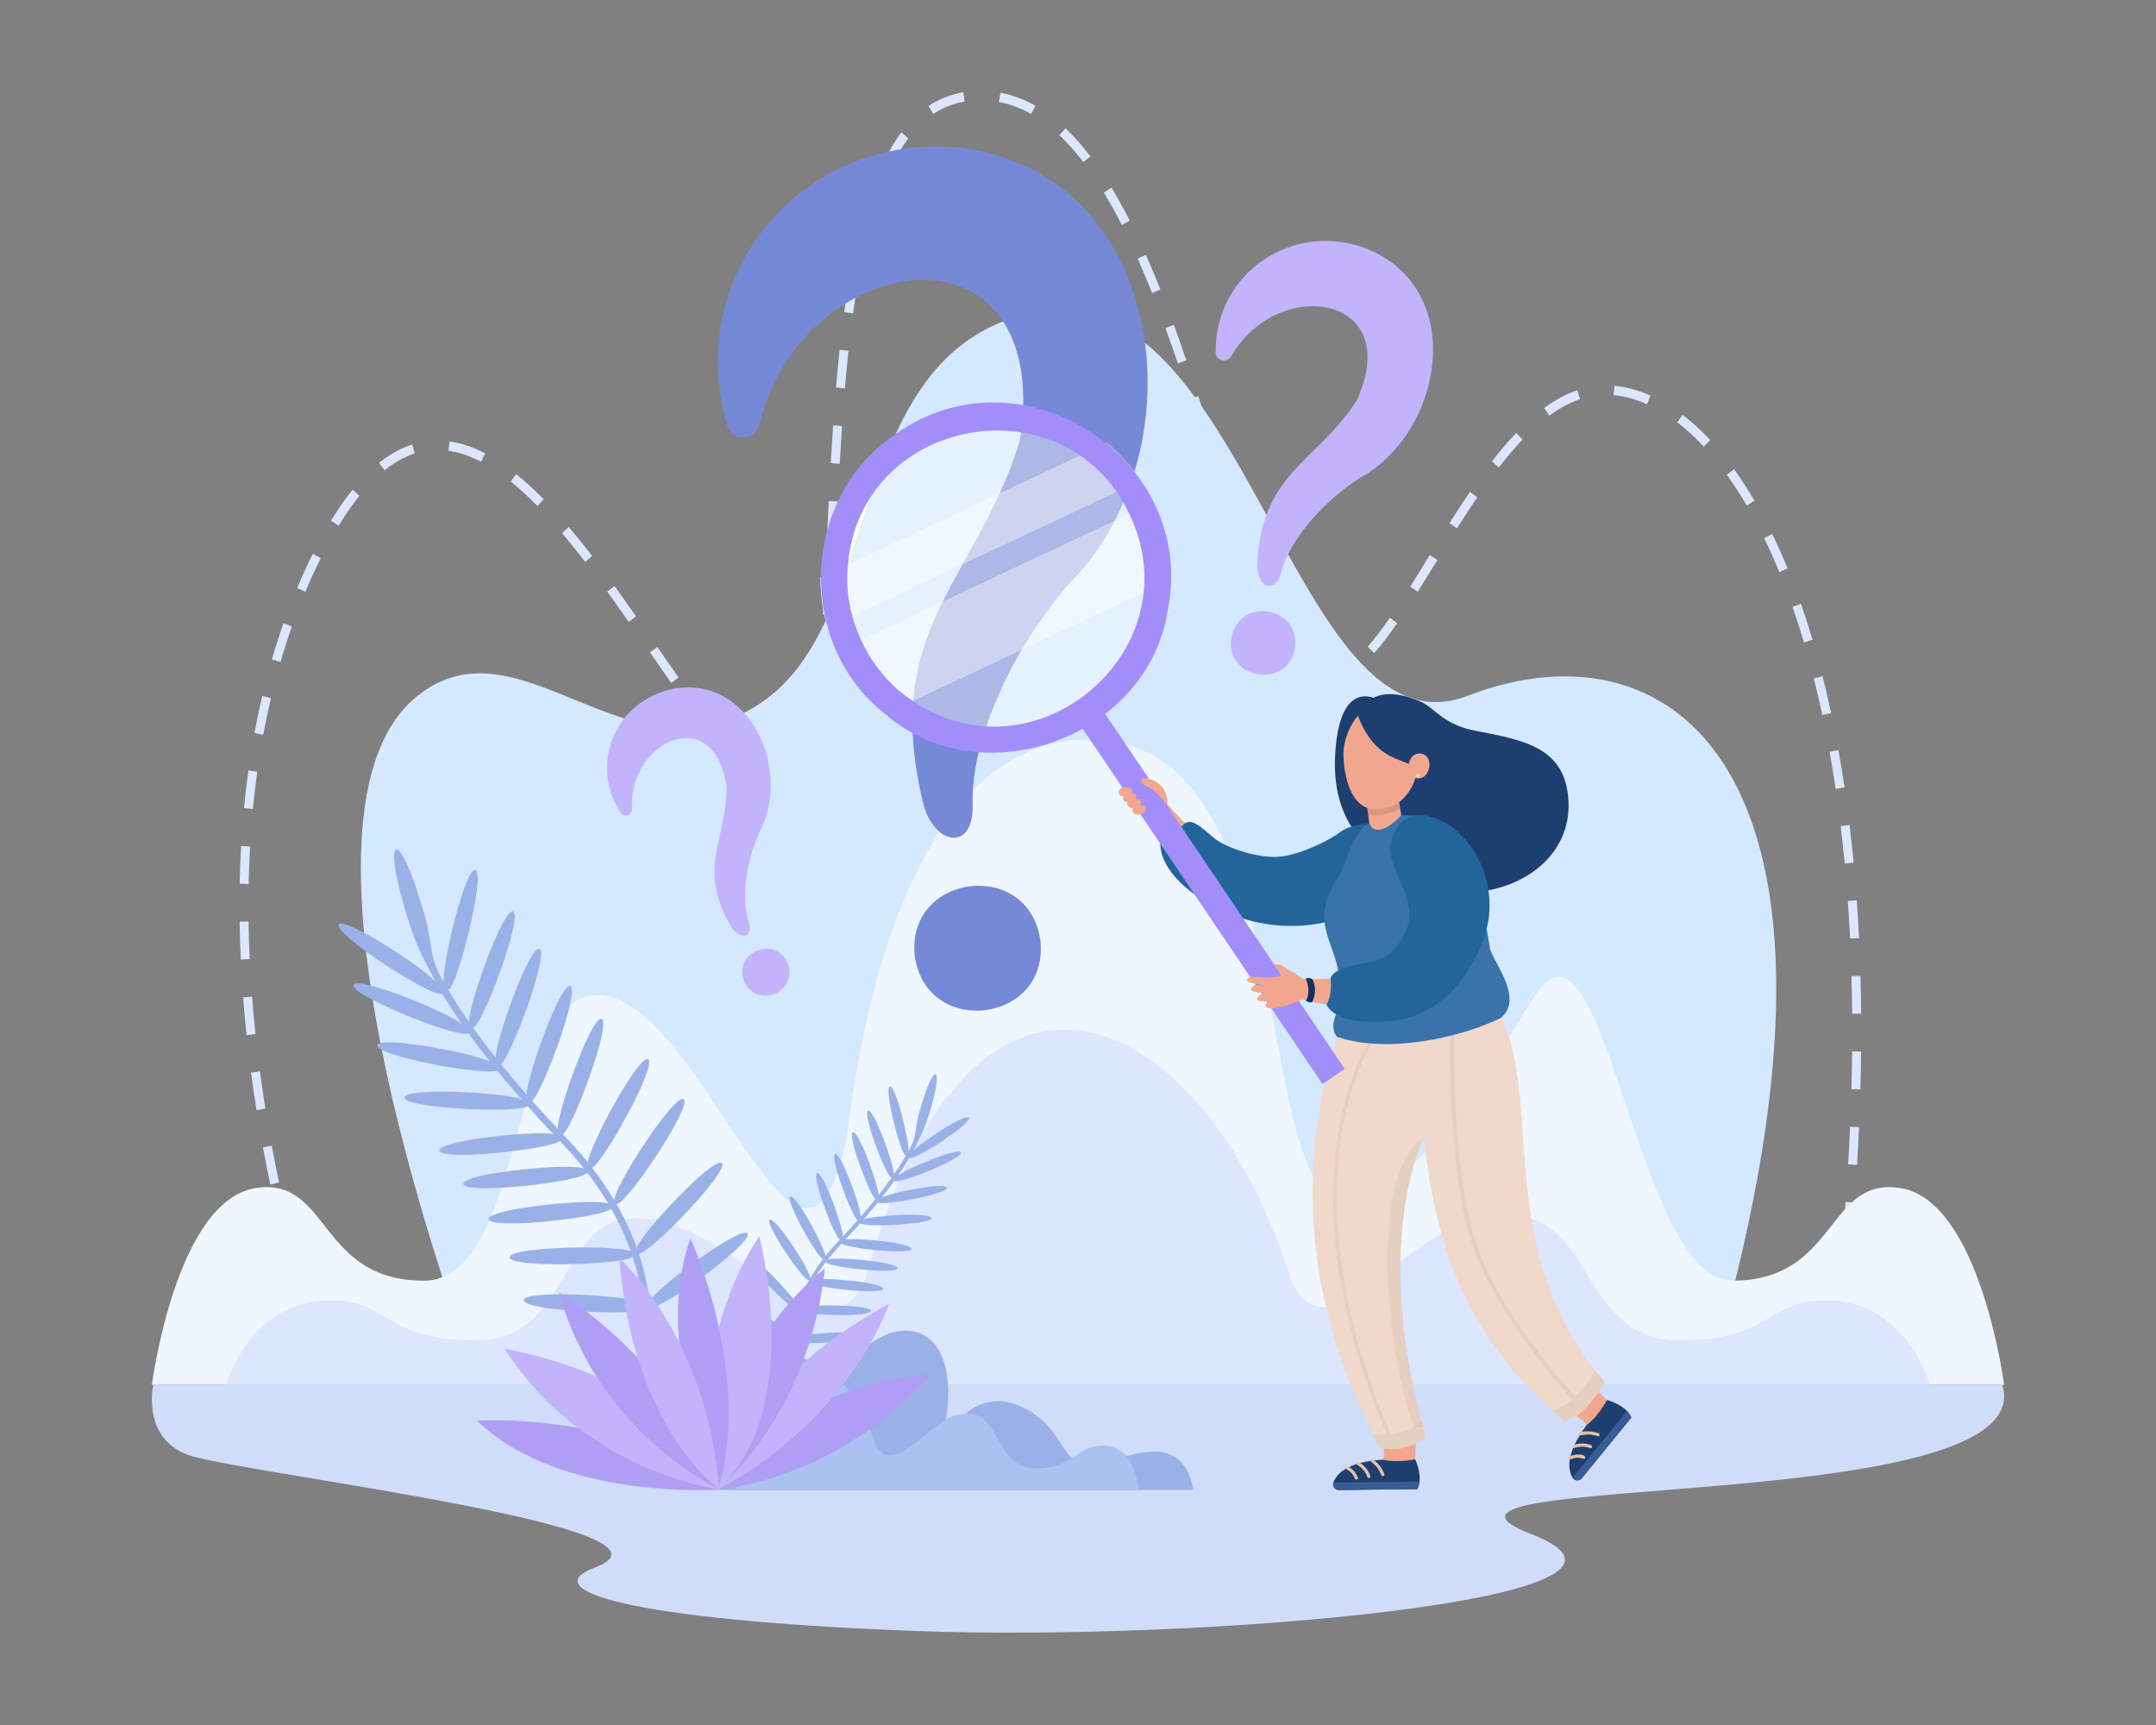 <?xml version="1.0" encoding="UTF-8" standalone="no"?><!DOCTYPE svg PUBLIC "-//W3C//DTD SVG 1.1//EN" "http://www.w3.org/Graphics/SVG/1.1/DTD/svg11.dtd"><svg width="100%" height="100%" viewBox="0 0 2500 2000" version="1.1" xmlns="http://www.w3.org/2000/svg" xmlns:xlink="http://www.w3.org/1999/xlink" xml:space="preserve" xmlns:serif="http://www.serif.com/" style="fill-rule:evenodd;clip-rule:evenodd;stroke-linejoin:round;stroke-miterlimit:2;"><rect x="0" y="0" width="2500" height="2000" fill="#808080" stroke="none"/><path d="M1195.69,132.117c-12.1,-6.826 -24.7,-11.493 -37.45,-13.87l1.82,-10.701c13.84,2.58 27.49,7.628 40.55,15.003l-4.92,9.568Zm-113.43,0.007l-5.6,-9.155c12.3,-8.241 25.85,-13.6 40.28,-15.926l1.58,10.742c-12.99,2.095 -25.19,6.919 -36.26,14.339Zm174.01,55.953c-9.07,-11.906 -18.43,-22.454 -27.83,-31.347l6.97,-8.062c9.81,9.287 19.56,20.267 28.98,32.631l-8.12,6.778Zm-224.29,8.307l-9.31,-4.81c6.81,-14.461 14.37,-27.247 22.47,-38.004l8.15,6.726c-7.64,10.163 -14.82,22.305 -21.31,36.088Zm268.82,64.514c-6.83,-13.464 -13.8,-26.104 -20.73,-37.568l8.77,-5.812c7.07,11.696 14.18,24.575 21.13,38.282l-9.17,5.098Zm-296.03,16.92l-10.076,-2.634c3.621,-15.178 7.616,-29.474 11.866,-42.493l9.82,3.516c-4.15,12.729 -8.06,26.73 -11.61,41.611Zm331.19,62.039c-5.58,-14.049 -11.21,-27.491 -16.72,-39.951l9.42,-4.568c5.57,12.59 11.25,26.165 16.88,40.345l-9.58,4.174Zm-346.798,23.538l-10.276,-1.554c2.1,-15.218 4.409,-29.853 6.862,-43.498l10.203,2.009c-2.425,13.495 -4.71,27.977 -6.789,43.043Zm376.668,58.012c-5.01,-14.66 -9.74,-28.061 -14.45,-40.967l9.7,-3.879c4.73,12.978 9.49,26.447 14.53,41.18l-9.78,3.666Zm-386.113,28.852l-10.342,-0.961c1.295,-15.251 2.702,-29.979 4.184,-43.777l10.317,1.216c-1.473,13.713 -2.872,28.356 -4.159,43.522Zm930.093,18.336c-12.86,-5.678 -25.87,-9.192 -38.69,-10.445l0.97,-10.823c13.87,1.357 27.92,5.143 41.75,11.253l-4.03,10.015Zm-113.28,13.316l-5.95,-8.906c12.76,-9.352 25.66,-16.279 38.33,-20.585l3.2,10.337c-11.68,3.975 -23.66,10.419 -35.58,19.154Zm-403.49,22.335c-5.16,-16.172 -9.42,-29.358 -13.39,-41.498l9.82,-3.524c3.98,12.167 8.25,25.377 13.42,41.575l-9.85,3.447Zm582.62,13.539c-10,-10.721 -20.34,-20.184 -30.76,-28.126l6.11,-8.786c10.89,8.299 21.68,18.164 32.08,29.32l-7.43,7.592Zm-1417.81,17.57c-12.955,-6.749 -25.698,-11.057 -37.875,-12.804l1.41,-10.769c13.297,1.908 27.122,6.565 41.091,13.842l-4.626,9.731Zm415.822,2.276l-10.364,-0.646c0.899,-15.799 1.792,-30.147 2.729,-43.864l10.356,0.776c-0.935,13.673 -1.825,27.978 -2.721,43.734Zm764.295,4.274l-8.07,-6.844c9.74,-12.577 18.97,-23.4 28.21,-33.086l7.34,7.681c-8.98,9.418 -17.97,19.967 -27.48,32.249Zm-1292.11,3.324l-6.297,-8.642c12.4,-9.901 25.304,-17.042 38.354,-21.223l3.038,10.394c-11.87,3.802 -23.677,10.354 -35.095,19.471Zm1579.69,40.977c-7.44,-12.709 -15.24,-24.729 -23.18,-35.726l8.28,-6.557c8.15,11.279 16.14,23.595 23.75,36.604l-8.85,5.679Zm-1402.36,0.465c-10.611,-10.816 -21.045,-20.37 -31.011,-28.399l6.331,-8.615c10.284,8.284 21.025,18.118 31.923,29.226l-7.243,7.788Zm796.47,0.761c-4.76,-14.608 -9.43,-29.223 -13.38,-41.594l9.85,-3.439c3.94,12.353 8.6,26.946 13.36,41.522l-9.83,3.511Zm-1027.1,22.113l-8.75,-5.85c8.159,-13.377 16.571,-25.458 25.002,-35.908l7.932,7.014c-8.135,10.083 -16.272,21.772 -24.184,34.744Zm1296.85,3.068l-8.66,-5.993c8.68,-13.742 16.43,-25.628 23.72,-36.339l8.46,6.305c-7.22,10.607 -14.91,22.391 -23.52,36.027Zm-720.195,12.601l-10.37,-0.548c0.7,-14.521 1.394,-29.05 2.135,-43.834l10.369,0.57c-0.742,14.776 -1.437,29.297 -2.134,43.812Zm-290.67,26.243c-9.421,-12.242 -18.189,-23.139 -26.808,-33.311l7.767,-7.212c8.729,10.302 17.601,21.326 27.126,33.704l-8.085,6.819Zm1384.71,11.863c-5.581,-13.612 -11.49,-26.835 -17.55,-39.301l9.25,-4.931c6.169,12.676 12.169,26.115 17.84,39.944l-9.54,4.288Zm-614.88,6.779c-4.7,-12.349 -9.56,-25.822 -14.86,-41.189l9.77,-3.688c5.25,15.252 10.07,28.615 14.73,40.851l-9.64,4.026Zm195.5,16.075l-8.68,-5.972c7.38,-11.743 15,-24.185 22.72,-36.754l8.73,5.875c-7.73,12.602 -15.36,25.054 -22.77,36.851Zm-1289.85,0.002l-9.498,-4.388c5.699,-13.513 11.773,-26.784 18.227,-39.761l9.206,5.025c-6.351,12.768 -12.326,25.826 -17.935,39.124Zm610.565,26.758l-10.361,-0.702c0.786,-12.735 1.587,-27.048 2.447,-43.758l10.368,0.585c-0.862,16.749 -1.665,31.1 -2.454,43.875Zm-235.508,8.078c-9.498,-13.591 -17.415,-24.748 -24.913,-35.113l8.277,-6.562c7.533,10.413 15.481,21.617 25.015,35.257l-8.379,6.418Zm1362.71,23.904c-4.18,-14.084 -8.651,-27.947 -13.27,-41.206l9.76,-3.724c4.67,13.422 9.19,27.453 13.42,41.704l-9.91,3.226Zm-606.35,4.813c-6.72,-10.852 -13.38,-23.632 -20.36,-39.068l9.39,-4.649c6.77,14.996 13.21,27.362 19.68,37.804l-8.71,5.913Zm108.06,7.474l-7.63,-7.374c7.88,-8.925 16.31,-19.935 25.8,-33.66l8.41,6.373c-9.73,14.078 -18.42,25.415 -26.58,34.661Zm-1268.3,10.362l-9.929,-3.179c4.125,-14.122 8.651,-28.168 13.452,-41.747l9.736,3.772c-4.731,13.384 -9.192,27.231 -13.259,41.154Zm1213.34,23.419c-8.09,0 -16.02,-2.528 -23.58,-7.516l5.53,-9.196c11.36,7.505 22.53,7.522 34.6,1.536l4.46,9.811c-7.13,3.56 -14.2,5.365 -21.01,5.365Zm-760.117,0.894c-8.441,-11.932 -17.193,-24.545 -24.736,-35.43l8.405,-6.382c7.527,10.864 16.262,23.451 24.674,35.344l-8.343,6.468Zm178.628,8.835l-10.298,-1.388c1.595,-12.974 3.025,-27.181 4.37,-43.434l10.343,0.938c-1.358,16.405 -2.802,30.759 -4.415,43.884Zm1156.07,28.33c-3.08,-14.356 -6.39,-28.588 -9.86,-42.301l10.04,-2.781c3.5,13.846 6.84,28.214 9.95,42.705l-10.13,2.377Zm-1807.89,22.866l-10.192,-2.071c2.689,-14.507 5.733,-28.973 9.046,-42.996l10.078,2.61c-3.27,13.845 -6.276,28.13 -8.932,42.457Zm525.646,8.915c-8.271,-9.643 -17.11,-20.74 -27.021,-33.927l8.158,-6.721c9.772,12.999 18.468,23.92 26.587,33.385l-7.724,7.263Zm105.808,26.443l-9.246,-4.944c4.753,-9.743 8.953,-23.265 12.488,-40.187l10.142,2.321c-3.776,18.085 -8.154,32.087 -13.384,42.81Zm-36.022,25.86c-14.426,-2.382 -24.861,-9.257 -39.316,-21.13l6.562,-8.422c12.664,10.374 21.81,16.597 33.861,18.744l-1.107,10.808Zm1227.9,1.534c-2.16,-14.506 -4.54,-28.956 -7.05,-42.95l10.2,-2.012c2.54,14.106 4.93,28.67 7.1,43.288l-10.25,1.674Zm-1835.32,23.321l-10.331,-1.086c1.411,-14.698 3.13,-29.39 5.111,-43.665l10.275,1.563c-1.96,14.117 -3.66,28.649 -5.055,43.188Zm1845.8,63.178c-1.39,-14.593 -2.96,-29.173 -4.67,-43.33l10.3,-1.364c1.72,14.253 3.3,28.929 4.7,43.624l-10.33,1.07Zm-1850.74,23.72l-10.38,-0.219c0.289,-14.761 0.846,-29.536 1.657,-43.926l10.365,0.639c-0.804,14.253 -1.356,28.886 -1.642,43.506Zm1856.94,63.28c-0.71,-14.6 -1.59,-29.25 -2.6,-43.54l10.35,-0.809c1.02,14.379 1.9,29.109 2.62,43.789l-10.37,0.56Zm-1866.06,24.36c-0.689,-14.71 -1.145,-29.48 -1.358,-43.91l10.382,-0.17c0.21,14.31 0.663,28.96 1.345,43.55l-10.369,0.53Zm1868.52,62.88c-0.12,-14.62 -0.39,-29.3 -0.79,-43.64l10.38,-0.32c0.4,14.41 0.67,29.17 0.79,43.86l-10.38,0.1Zm-1861.79,24.7c-1.547,-14.63 -2.894,-29.34 -4.004,-43.73l10.349,-0.88c1.101,14.29 2.438,28.89 3.975,43.41l-10.32,1.2Zm1871.29,62.92l-10.37,-0.32c0.4,-14.61 0.68,-29.29 0.83,-43.65l10.38,0.11c-0.15,14.43 -0.43,29.18 -0.84,43.86Zm-1859.73,24.07c-2.309,-14.48 -4.447,-29.08 -6.353,-43.41l10.282,-1.5c1.895,14.23 4.018,28.74 6.311,43.12l-10.24,1.79Zm1855.85,63.53l-10.36,-0.68c0.88,-14.55 1.65,-29.22 2.29,-43.61l10.37,0.51c-0.64,14.45 -1.42,29.18 -2.3,43.78Zm-1839.93,22.69c-2.999,-14.31 -5.852,-28.78 -8.481,-43l10.194,-2.07c2.612,14.14 5.448,28.52 8.427,42.74l-10.14,2.33Zm1833.32,64.73l-10.33,-1.03c1.31,-14.55 2.52,-29.19 3.61,-43.51l10.35,0.86c-1.09,14.37 -2.31,29.07 -3.63,43.68Zm-1813.36,20.55c-3.634,-14.04 -7.157,-28.35 -10.474,-42.51l10.083,-2.59c3.298,14.08 6.8,28.3 10.413,42.26l-10.022,2.84Zm1804.26,66.6l-10.3,-1.33c1.71,-14.5 3.34,-29.1 4.83,-43.39l10.32,1.18c-1.5,14.35 -3.13,28.99 -4.85,43.54Zm-1780.31,17.59c-4.245,-13.62 -8.445,-27.73 -12.483,-41.94l9.952,-3.1c4.012,14.12 8.184,28.14 12.401,41.66l-9.87,3.38Z" style="fill:#dce6ff;fill-rule:nonzero;"/><path d="M555.157,1601.58c-0,-0 -252.864,-650.124 -70.895,-794.89c59.277,-47.159 120.287,-20.669 185.073,5.821c68.145,27.864 140.47,55.727 219.352,-2.12c136.993,-100.463 93.443,-406.111 311.923,-448.359c119.87,-23.179 194.13,100.703 262.17,224.585c71.39,129.984 135.94,259.969 239.16,220.073c244.62,-94.551 487.95,97.389 277.67,796.13l-1424.45,-1.24Z" style="fill:#d4e8ff;fill-rule:nonzero;"/><path d="M2203.42,1377.45c-86.16,-13.37 -72.1,107.41 -194.91,107.41c-112.28,-0 -148.2,-459.98 -229.9,-328.49c-418.82,674.09 -175.62,-286.671 -508.71,-298.88c-150.61,-5.52 -250.97,162.61 -287.977,460.29c-53.647,269.12 -178.062,-205.26 -306.098,-161.15c-81.374,28.03 -72.054,328.23 -184.34,328.23c-122.809,-0 -108.75,-120.78 -194.906,-107.41c-92.762,14.39 -120.469,228.18 -120.469,228.18l2147.78,0c-0,0 -27.71,-213.79 -120.47,-228.18Z" style="fill:#eef7ff;fill-rule:nonzero;"/><path d="M2127.13,1508.19c-79.27,-5.7 -66.33,45.87 -179.32,45.87c-103.29,-0 -100.46,-115.59 -169.58,-140.16c-127.3,-45.24 -232.25,183.73 -281.6,68.82c-93.74,-304.92 -367.13,-457.84 -493.25,-0c-49.359,114.91 -164.773,-90.14 -281.608,-68.82c-71.916,13.13 -66.288,140.16 -169.587,140.16c-112.982,-0 -100.048,-51.57 -179.31,-45.87c-85.338,6.15 -110.827,97.44 -110.827,97.44l1975.9,0c-0,0 -25.49,-91.29 -110.82,-97.44Z" style="fill:#dce6ff;fill-rule:nonzero;"/><path d="M177.708,1605.63c-0,0 -15.069,66.68 47.357,83.37c85.386,22.83 586.589,82.82 464.829,128.41c-68.733,25.73 35.088,60.67 369.876,73.54c334.78,12.87 909.24,-37.55 716.06,-112.14c-193.19,-74.6 593.89,-18.02 545.95,-173.18l-2144.07,0Z" style="fill:#cfddf9;fill-rule:nonzero;"/><path d="M1206.31,1089.61c11.22,95.83 -131.01,114.93 -145.48,19.54c-11.21,-95.84 131.02,-114.931 145.48,-19.54Z" style="fill:#7689d6;fill-rule:nonzero;"/><path d="M843.611,494.026c-52.749,-174.3 86.099,-339.54 266.739,-323.066c237.54,26.117 280.35,333.97 141.5,492.41c-66.44,68.151 -127.49,186.412 -123.99,271.493c0.3,50.383 -40.96,46.396 -56.07,1.493c-52.95,-208.035 62.26,-263.343 111.29,-426.826c38.25,-264.331 -253.586,-223.114 -302.812,-16.422c-5.408,17.708 -31.598,19.585 -36.657,0.918Z" style="fill:#7689d6;fill-rule:nonzero;"/><path d="M1501.6,751.103c-8.22,48.401 -80.4,37.398 -73.84,-11.248c8.22,-48.399 80.41,-37.397 73.84,11.248Z" style="fill:#c1b4fc;fill-rule:nonzero;"/><path d="M1409.6,408.443c-0.84,-92.65 90.57,-153.494 176.42,-119.634c112.26,46.701 89.17,203.145 -1.27,260.67c-42.19,23.782 -88.9,72.805 -99.35,114.851c-7.05,24.644 -26.63,16.801 -27.59,-7.285c3.87,-109.152 68.04,-119.693 115.34,-192.517c56.45,-123.61 -91.94,-145.186 -145.52,-51.294c-5.17,7.874 -18.22,5.047 -18.03,-4.791Z" style="fill:#c1b4fc;fill-rule:nonzero;"/><path d="M912.908,1115.85c14.262,32.97 -34.394,55.01 -49.767,22.55c-14.262,-32.96 34.395,-55 49.767,-22.55Z" style="fill:#c1b4fc;fill-rule:nonzero;"/><path d="M719.829,942.394c-37.471,-56.482 -5.674,-130.256 60.482,-143.73c87.474,-16.131 135.704,89.024 103.18,160.374c-16.387,31.409 -25.482,80.102 -15.122,110.062c5.502,17.92 -9.634,20.92 -19.828,6.53c-41.157,-68.48 -6.009,-100.539 -6.043,-164.066c-14.677,-98.323 -114.29,-52.372 -109.701,26.577c-0.031,6.892 -9.166,10.366 -12.968,4.253Z" style="fill:#c1b4fc;fill-rule:nonzero;"/><path d="M1710.92,847.282c-59.01,-11.268 -47.81,-51.237 -104.93,-31.326c-0,0.001 -51.19,-40.939 -57.64,56.196c-5.21,78.334 33.18,116.068 92.85,148.258c70.8,38.2 182.13,-3.41 177.5,-91.838c-3.22,-61.458 -49.87,-70.233 -107.78,-81.29Z" style="fill:#1d3f70;fill-rule:nonzero;"/><path d="M1561.7,968.629c-83.11,57.091 -144.48,36.321 -207.9,-35.978c-8.39,-14.176 -29.13,-6.23 -22.85,9.69c1.08,2.643 3.17,5.938 4.4,8.48c58.47,107.119 161.95,134.569 261.28,60.269c27.61,-22.954 -7.02,-65.184 -34.93,-42.461Z" style="fill:#f1a78f;fill-rule:nonzero;"/><path d="M1587.84,954.61c-0,-0 -23.13,1.463 -34.41,10.458c-11.27,8.995 -43.36,24.695 -67.16,27.953c-23.81,3.258 -63.16,-9.089 -77.89,-20.913c-14.73,-11.823 -25.05,-23.858 -34.84,-17.288c0,-0 -7.49,10.51 -26.98,14.586c0,0 -9.89,26.809 28.48,59.635c37.45,32.039 119.16,69.329 212.1,22.229l0.7,-96.66Z" style="fill:#23659b;fill-rule:nonzero;"/><g><path d="M1583.95,926.703l3.889,27.907c6.29,20.465 33.5,4.434 38,-3.679c-0,0 -4.639,-27.261 -5.109,-32.714l-36.78,8.486Z" style="fill:#f1a78f;fill-rule:nonzero;"/><path d="M1621.97,895.059c-0.02,0.658 -0.05,1.328 -0.13,1.979c-0.93,-0.47 -0.56,23.296 1.45,40.338c-15.14,9.19 -33.38,8.117 -36.73,7.835c-2.93,-21.542 -3.29,-41.442 -1.59,-54.169c4,-21.669 37.74,-17.97 37,4.017Z" style="fill-opacity:0.1;fill-rule:nonzero;"/><path d="M1646.48,882.039c-2.95,16.76 -8.9,35.613 -22.33,46.533l-0.02,0c-5.42,4.375 -12,7.116 -18.94,8.378c-39,10.664 -47.637,-40.083 -47.372,-63.728c0.169,-15.157 7.692,-33.171 16.722,-43.273c13.17,-18.54 41.48,-17.158 56.56,-1.667c13.62,14.005 18.07,33.104 15.38,53.757Z" style="fill:#f1a78f;fill-rule:nonzero;"/></g><path d="M1834.56,1713.45l57.02,-69.94c-2.74,-4.22 -22.46,-14.56 -28.14,-20.31c-4.07,-2.9 -49.58,-49.24 -54.43,-53.88l-32.74,40.15l56.97,35.64c6.75,4.23 9.54,12.65 6.68,20.09c-5.6,16.91 -19.99,29.68 -16.58,46.21c1.64,4.86 7.98,6.01 11.22,2.04Z" style="fill:#f1a78f;fill-rule:nonzero;"/><path d="M1886.58,1635.91c2.13,2.21 3.89,4.73 5,7.6l-57.49,70.52c-2.79,3.43 -8.19,3.16 -10.5,-0.62c-5.38,-8.84 -8.78,-27.08 16.02,-60.97c-0,0 12.3,-8.37 23.83,-29.24c-0,0 14.51,3.73 23.14,12.71Z" style="fill:#1d3f70;fill-rule:nonzero;"/><path d="M1819.77,1691.78c3.28,0.84 5.53,-3.7 16.29,-0.57c0.97,0.3 2,-0.25 2.3,-1.22c-0.65,-6.92 -25.26,-2.47 -18.59,1.79Z" style="fill:#e8c0a6;fill-rule:nonzero;"/><path d="M1823.98,1678.81c0.48,0.28 1.09,0.34 1.65,0.1c0.08,-0.04 8.8,-3.66 17.99,0.05c2.2,0.93 3.61,-2.56 1.38,-3.42c-10.66,-4.31 -20.42,-0.19 -20.83,-0.02c-1.38,0.55 -1.48,2.6 -0.19,3.29Z" style="fill:#e8c0a6;fill-rule:nonzero;"/><path d="M1831.82,1664.12c2.44,0.88 8.94,-3.14 20.61,0.96c2.22,0.85 3.53,-2.68 1.26,-3.46c-11.86,-3.82 -26.18,-2.3 -21.87,2.5Z" style="fill:#e8c0a6;fill-rule:nonzero;"/><path d="M1823.51,1713.28l63.07,-77.37c2.13,2.21 3.89,4.73 5,7.6l-57.49,70.52c-2.83,3.48 -8.34,3.13 -10.58,-0.75Z" style="fill:#395b96;fill-rule:nonzero;"/><path d="M1553.27,1727.54l90.13,-0.99c1.48,-4.82 -3.19,-26.55 -2.42,-34.6c0.03,-3.39 0.89,-21.93 1.21,-25.31l-6.75,-50.85l-39.73,0.44l9.09,66.55c1.08,7.9 -3.6,15.43 -11.15,17.99c-16.56,6.5 -35.46,3.68 -46.06,16.74c-2.75,4.39 0.5,10.09 5.68,10.03Z" style="fill:#f1a78f;fill-rule:nonzero;"/><path d="M1646.04,1717.85c-0.33,3.05 -1.14,6.02 -2.64,8.7l-91.01,1c-4.42,0.05 -7.67,-4.27 -6.25,-8.46c3.35,-9.79 15.19,-24.07 57.11,-26.73c0,-0 14.32,4.09 37.74,-0.41c-0,0 6.43,13.53 5.05,25.9Z" style="fill:#1d3f70;fill-rule:nonzero;"/><path d="M1572.89,1715.59c1.28,0.02 2.23,-1.38 1.7,-2.56c-4.06,-9.71 -11.48,-12.64 -11.8,-12.76c-2.21,-0.88 -3.56,2.62 -1.32,3.44c0.28,0.12 6.3,2.57 9.72,10.74c0.3,0.71 0.98,1.14 1.7,1.14Z" style="fill:#e8c0a6;fill-rule:nonzero;"/><path d="M1587.2,1713.7c1.22,0.02 2.16,-1.24 1.76,-2.41c-3.38,-12.23 -19.38,-21.26 -15,-12.71c0.11,0.05 8.46,4.42 11.49,13.84c0.25,0.78 0.97,1.28 1.75,1.28Z" style="fill:#e8c0a6;fill-rule:nonzero;"/><path d="M1603.48,1711.52c1.25,0.02 2.19,-1.3 1.74,-2.47c-3.99,-11.07 -12.74,-16.81 -13.11,-17.05c-1.98,-1.32 -4.03,1.82 -2,3.09c0.12,0.08 8.1,5.38 11.64,15.21c0.27,0.75 0.98,1.22 1.73,1.22Z" style="fill:#e8c0a6;fill-rule:nonzero;"/><path d="M1546.19,1718.94l99.85,-1.09c-0.33,3.05 -1.14,6.02 -2.64,8.7l-91.01,1c-4.48,0.06 -7.75,-4.4 -6.2,-8.61Z" style="fill:#395b96;fill-rule:nonzero;"/><path d="M1600.47,1679c30.69,5.95 52.89,-12.21 52.89,-12.21c-1.82,-6.31 -3.52,-12.51 -5.15,-18.82l-0.01,0c-21.717,-82.698 -26.334,-150.314 -23.792,-202.216c4.065,-83.032 26.452,-125.844 26.452,-125.844c12.49,111.13 42.16,220.04 149.38,316c4.51,4.04 9.17,8.06 13.96,12.06c24.17,-5.39 46.59,-45.24 46.59,-45.24c-3.77,-4.43 -7.39,-8.88 -10.84,-13.33c-118.6,-152.65 -58.63,-316.15 -112.83,-417.25c-28.82,-53.76 -142.98,-20.11 -186.43,30.15c-72.9,228.97 11.52,403.98 49.78,476.7Z" style="fill:#f0d9ca;fill-rule:nonzero;"/><path d="M1826.76,1626.79l3.46,-3.26c-0.94,-1 -94.21,-100.56 -120.59,-188.5c-26.44,-88.12 -23.5,-233.03 -23.47,-234.48l-4.75,-0.11c-0.04,1.46 -2.99,147.11 23.66,235.96c26.71,89.03 120.75,189.39 121.69,190.39Z" style="fill:#e5cfc0;fill-rule:nonzero;"/><path d="M1587.01,819.532c0,-0 -5.36,46.126 46.59,65.843l18.89,-10.071c18.79,-35.597 -13.56,-88.7 -65.48,-55.772Z" style="fill:#1d3f70;fill-rule:nonzero;"/><path d="M1574.54,829.949c-0.014,-0.035 11.744,-41.245 68.168,-18.132c10.714,4.388 5.892,79.053 -9.108,73.558c-21.285,-7.797 -42.511,-13.519 -59.06,-55.426Z" style="fill:#1d3f70;fill-rule:nonzero;"/><path d="M1657.03,890.681c-4.07,18.945 -27.93,13.544 -23.43,-5.307c4.07,-18.945 27.92,-13.544 23.43,5.307Z" style="fill:#f1a78f;fill-rule:nonzero;"/><path d="M1646.38,899.335c0,2.804 -4.4,2.74 -4.32,-0.063c0,-2.802 4.4,-2.739 4.32,0.063Z" style="fill:#f4d4be;fill-rule:nonzero;"/><path d="M1653.36,1666.8c-0,-0 -22.2,18.15 -52.89,12.2c-0,0 -3.42,-5.61 -8.84,-16.07c0,-0 36.85,3.47 56.57,-14.96l0.01,0c1.61,6.19 3.32,12.46 5.15,18.83Z" style="fill:#e5cfc0;fill-rule:nonzero;"/><path d="M1648.21,1647.97c0.56,2.18 1.14,4.36 1.73,6.56l-10.98,-0c-38.44,-115.15 -45.16,-304.8 11.9,-334.61c-0,-0 -59.12,113.06 -2.66,328.05l0.01,0Z" style="fill-opacity:0.05;fill-rule:nonzero;"/><path d="M1612.2,1672.51c-30.18,-68.81 -50.31,-135.99 -59.84,-199.67c-7.63,-50.99 -8.51,-99.86 -2.62,-145.27c10.04,-77.46 36.76,-118.61 37.02,-119.02l3.51,2.32c-0.26,0.4 -26.53,40.94 -36.4,117.54c-9.13,70.74 -5.74,187.57 62.18,342.41l-3.85,1.69Z" style="fill:#e5cfc0;fill-rule:nonzero;"/><path d="M1541.24,1091.07c7.97,23.39 20.07,47.91 5.11,94.23c-1.67,12.33 4.35,17 4.35,17c57.74,19.28 140.03,1.74 189.4,-21.92c28.28,-23.03 -10.34,-66.8 -12.6,-81.81c-24.08,-160.076 -76.63,-153.179 -102.76,-153.179c-8.61,9.981 -29.94,26.462 -37.21,9.045c-17.79,7.645 -26.34,47.434 -36.17,62.874c-10.16,16.07 -14.51,29.02 -15.5,40.43c-1.06,12.19 1.73,22.65 5.38,33.33Z" style="fill:#3a72aa;fill-rule:nonzero;"/><path d="M1688.94,978.169c9.48,43.181 16.52,90.681 -1.41,133.021c-30.93,61.8 -111.25,63.6 -170.07,49.36c-9.32,-1.68 -20.58,-5.07 -17.75,-17.04c3.94,-13.35 19.56,-7.3 29.7,-8.25c108.5,-3.45 126.14,-38.17 95.25,-138.213c-12.15,-42.098 51.76,-60.841 64.28,-18.878Z" style="fill:#f1a78f;fill-rule:nonzero;"/><path d="M1514.32,1160.36c-0,-0 6.57,-9.81 -0.26,-25.72c0,0 3.93,-1.63 7.52,0.48c-0,-0 7.43,12 -0.23,26.96c-0,0 -3.33,0.94 -7.03,-1.72Z" style="fill:#10325b;fill-rule:nonzero;"/><path d="M1611.88,980.73c-1.12,10.713 4.25,24.06 12.13,41.34c7.89,17.29 14.09,38.37 6.91,55.93c-7.17,17.57 -19.98,33.44 -42.93,37.52c-20.99,3.73 -42.75,8.26 -45.14,19.12c-0,0 2.83,16.92 -4.65,30.07c-0,0 8.61,27.18 79.66,18.37c71.06,-8.82 104.48,-85.88 108.48,-119.08c6.19,-51.26 -22.03,-99.46 -60.28,-114.776c-38.26,-15.316 -52.45,15.058 -54.18,31.506Z" style="fill:#23659b;fill-rule:nonzero;"/><path d="M1800.24,1635.91c4.51,4.04 9.17,8.06 13.96,12.06c24.17,-5.39 46.59,-45.24 46.59,-45.24c-3.77,-4.43 -7.39,-8.88 -10.84,-13.33c-0,-0 -19.71,36.74 -49.71,46.51Z" style="fill:#e5cfc0;fill-rule:nonzero;"/><path d="M1533.45,1256.8l25.86,-17.45l-285.8,-423.462l-25.86,17.45l285.8,423.462Z" style="fill:#a28efa;fill-rule:nonzero;"/><path d="M1154.55,857.6c-5.22,-0 -10.42,-0.217 -15.61,-0.649c9.96,-34.354 25.91,-69.932 45.22,-103.036l141.28,-66.391l16.21,-7.613l0.01,-0.005c-2.99,56.168 -31.12,110.371 -81.05,144.691l-2.7,1.823c-31.79,21.061 -67.77,31.18 -103.36,31.18Zm-96.31,-26.485c-5.43,-3.238 -10.72,-6.766 -15.84,-10.577l0,-0.003l16.29,-7.652l0.5,-0.237c-0.5,6.012 -0.82,12.149 -0.95,18.469Zm-74.259,-82.698c-4.075,-8.833 -7.406,-17.866 -10.015,-27.033l0.009,-0.004l14.349,-6.743l127.946,-60.126c-7.88,14.185 -15.53,28.148 -22.55,42.332l-95.602,44.931l-14.137,6.643Zm308.559,-145.007c6.48,-12.506 12.13,-25.457 16.97,-38.726c5.32,7.829 9.96,15.916 13.95,24.196l-14.11,6.631l-16.81,7.899Z" style="fill:#e5f1ff;fill-rule:nonzero;"/><path d="M1138.94,856.951c-28.33,-2.356 -56,-11.109 -80.7,-25.836c0.13,-6.32 0.45,-12.457 0.95,-18.469l124.97,-58.731c-19.31,33.104 -35.26,68.682 -45.22,103.036Zm-45.22,-160.108c7.02,-14.184 14.67,-28.147 22.55,-42.332l178.4,-83.835l14.33,-6.733c0.17,0.25 0.34,0.491 0.51,0.741c-4.84,13.269 -10.49,26.22 -16.97,38.726l-198.82,93.433Z" style="fill:#adb8e6;fill-rule:nonzero;"/><path d="M1257.91,826.42l2.7,-1.823c-0.01,0.004 -0.02,0.013 -0.03,0.016c-0.89,0.613 -1.78,1.213 -2.67,1.807Z" style="fill:#f39a91;fill-rule:nonzero;"/><path d="M967.023,661.929c2.104,-47.64 22.29,-94.007 58.527,-128.176c-15.51,39.152 -28.093,80.81 -41.989,120.405l-0.305,0.143l-16.228,7.626l-0.005,0.002Z" style="fill:#fff;fill-rule:nonzero;"/><path d="M983.561,654.158c13.896,-39.595 26.479,-81.253 41.989,-120.405c6.96,-6.561 14.51,-12.67 22.639,-18.254c32.441,-22.292 69.431,-32.987 106.031,-32.987c10.58,-0 21.13,0.895 31.53,2.658c-0.57,7.806 -1.46,15.939 -2.67,24.36c-6.72,22.412 -14.69,42.799 -23.3,61.816l-176.219,82.812Z" style="fill:#e5f1ff;fill-rule:nonzero;"/><path d="M1159.78,571.346c8.61,-19.017 16.58,-39.404 23.3,-61.816c1.21,-8.421 2.1,-16.554 2.67,-24.36c29.44,4.994 57.67,16.975 82.01,35.444l-0.01,0.003l-16.18,7.604l-0.01,-0.003l-91.78,43.128Z" style="fill:#adb8e6;fill-rule:nonzero;"/><path d="M957.411,719.684c-0.614,-2.444 -1.18,-4.895 -1.7,-7.353l4.933,0.335c-1.065,2.364 -2.137,4.692 -3.233,7.018Zm-2.829,-13.096c-2.243,-12.364 -3.315,-24.849 -3.248,-37.286l15.689,-7.373c-0.104,2.368 -0.164,4.745 -0.179,7.118l-10.158,-0.573c-0.735,14.286 -1.427,26.82 -2.104,38.114Zm10.667,-4.464c0.521,-8.924 1.053,-18.612 1.609,-29.292c0.101,7.226 0.618,14.458 1.559,21.666c-1.042,2.557 -2.099,5.103 -3.168,7.626Z" style="fill:#fff;fill-rule:nonzero;"/><path d="M960.644,712.666l-4.933,-0.335c-0.405,-1.911 -0.781,-3.825 -1.129,-5.743c0.677,-11.294 1.369,-23.828 2.104,-38.114l10.158,0.573c-0.008,1.264 -0.003,2.521 0.014,3.785c-0.556,10.68 -1.088,20.368 -1.609,29.292c-1.507,3.554 -3.038,7.063 -4.605,10.542Z" style="fill:#eaf0ff;fill-rule:nonzero;"/><path d="M959.714,728.081c-0.83,-2.788 -1.598,-5.588 -2.303,-8.397c1.096,-2.326 2.168,-4.654 3.233,-7.018c1.567,-3.479 3.098,-6.988 4.605,-10.542c1.069,-2.523 2.126,-5.069 3.168,-7.626c1.179,9.027 3.026,18.02 5.549,26.886l-14.252,6.697Zm350.216,-164.577c2.04,-5.642 3.91,-11.311 5.65,-17.056c2.13,2.789 4.21,5.649 6.22,8.577c0.5,0.735 1,1.469 1.49,2.201l-13.36,6.278Z" style="fill:#e5f1ff;fill-rule:nonzero;"/><path d="M1309,563.943c-0.02,-0.026 -0.04,-0.06 -0.06,-0.086c-11.66,-16.979 -25.63,-31.436 -41.18,-43.243l15.73,-7.402c11.73,9.64 22.52,20.737 32.09,33.236c-1.74,5.745 -3.61,11.414 -5.65,17.056l-0.93,0.439Z" style="fill:#adb8e6;fill-rule:nonzero;"/><path d="M968.417,694.498c-0.941,-7.208 -1.458,-14.44 -1.559,-21.666c0.065,-1.244 0.13,-2.501 0.196,-3.773l-0.21,-0.012c0.015,-2.373 0.075,-4.75 0.179,-7.118l0.005,-0.002l16.228,-7.626l0.305,-0.143c-4.829,13.758 -9.816,27.264 -15.144,40.34Z" style="fill:#fff;fill-rule:nonzero;"/><path d="M966.858,672.832c-0.017,-1.264 -0.022,-2.521 -0.014,-3.785l0.21,0.012c-0.066,1.272 -0.131,2.529 -0.196,3.773Z" style="fill:#f2f6ff;fill-rule:nonzero;"/><path d="M973.966,721.384c-2.523,-8.866 -4.37,-17.859 -5.549,-26.886c5.328,-13.076 10.315,-26.582 15.144,-40.34l176.219,-82.812c-13.69,30.271 -29,57.079 -43.51,83.165l-127.946,60.126l-14.349,6.743l-0.009,0.004Z" style="fill:#eff7ff;fill-rule:nonzero;"/><path d="M1116.27,654.511c14.51,-26.086 29.82,-52.894 43.51,-83.165l91.78,-43.128l0.01,0.003l16.18,-7.604l0.01,-0.003c15.55,11.807 29.52,26.264 41.18,43.243c0.02,0.026 0.04,0.06 0.06,0.086l-14.33,6.733l-178.4,83.835Z" style="fill:#ced4f0;fill-rule:nonzero;"/><path d="M1026.59,827.968c-14.859,-12.014 -28.259,-26.345 -39.615,-42.875c-6.648,-9.672 -12.345,-19.73 -17.099,-30.048l14.105,-6.627l0.001,-0.001c4.408,9.555 9.685,18.871 15.846,27.838c12.013,17.479 26.453,32.289 42.573,44.283l-15.811,7.43Zm315.071,-148.062c1.64,-30.733 -4.25,-62.054 -18.2,-91.026l14.13,-6.642c13.59,28.21 20.39,58.947 19.95,90.204l-15.88,7.464Z" style="fill:#e5f1ff;fill-rule:nonzero;"/><path d="M1042.4,820.538c-16.12,-11.994 -30.56,-26.804 -42.573,-44.283c-6.161,-8.967 -11.438,-18.283 -15.846,-27.838l14.137,-6.643l95.602,-44.931c-17.34,35.068 -30.83,71.487 -34.53,115.803l-0.5,0.237l-16.29,7.652l0,0.003Zm141.76,-66.623c19.93,-34.156 43.45,-65.683 67.69,-90.545c15.98,-18.228 29.55,-38.432 40.69,-59.96l16.81,-7.899l14.11,-6.631c13.95,28.972 19.84,60.293 18.2,91.026l-0.01,0.005l-16.21,7.613l-141.28,66.391Z" style="fill:#eff7ff;fill-rule:nonzero;"/><path d="M1059.19,812.646c3.7,-44.316 17.19,-80.735 34.53,-115.803l198.82,-93.433c-11.14,21.528 -24.71,41.732 -40.69,59.96c-24.24,24.862 -47.76,56.389 -67.69,90.545l-124.97,58.731Z" style="fill:#ced4f0;fill-rule:nonzero;"/><path d="M1309.35,595.508c75.77,156.974 -107.71,313.834 -250.66,217.375c-51.16,-33.186 -82.007,-97.708 -75.434,-158.582c15.1,-171.794 251.534,-214.557 326.094,-58.793Zm-282.761,232.453c111.271,96.787 305.161,27.438 327.511,-120.864c34.79,-173.642 -167.48,-307.599 -314.74,-204.453c-112.104,74.278 -116.368,244.636 -12.771,325.317Z" style="fill:#a28efa;fill-rule:nonzero;"/><path d="M1477.59,1118.27l8.55,12.67c-8.19,2.5 -16.85,2.55 -16.89,2.6c-7.17,-0.81 -19.59,-0.89 -19.59,-0.89c-13.29,7.39 12.34,8.14 16.03,9.81l-0.02,0.16c0,-0 0.89,0.44 -10.17,-0.61c-15.01,7.88 7.09,9 11.26,9.53l0.03,0.08l-3.82,0.76c-14.41,9.29 3.84,9.17 8.01,8.31l0.07,0.11c-0.07,-0.11 -1.42,1.44 -1.42,1.44c-6.55,6.52 4.34,7.79 8.08,6.59c2.99,0.46 18.14,-3.12 35.16,-11.46c5.58,-2.73 2.07,-19.74 -2.95,-23.21c-4.71,-3.25 -11.33,-7.47 -13.9,-8.62c-2.9,-1.3 -10.28,-8.98 -18.43,-7.27Z" style="fill:#f1a78f;fill-rule:nonzero;"/><path d="M1325.22,942.955c-11.91,6.633 -18.63,-9.537 -3.74,-8.633l-0.21,0.108c6.51,-3.484 10.13,5.409 3.95,8.525Z" style="fill:#f1a78f;fill-rule:nonzero;"/><path d="M1318.8,936.381c-14.82,4.955 -15.55,-14.06 -2.83,-9.335c-0.3,-0.03 1.3,-0.093 1.02,-0.108c7.15,-2.137 8.13,7.73 1.81,9.443Z" style="fill:#f1a78f;fill-rule:nonzero;"/><path d="M1311.85,929.708l-5.21,0.095c-7.28,-0.126 -4.54,-10.292 1.51,-10.005l5.21,-0.095c7.28,0.126 4.54,10.292 -1.51,10.005Z" style="fill:#f1a78f;fill-rule:nonzero;"/><path d="M1306.72,922.968l-5.21,0.095c-7.27,-0.125 -4.54,-10.291 1.52,-10.004l5.2,-0.096c7.28,0.126 4.55,10.292 -1.51,10.005Z" style="fill:#f1a78f;fill-rule:nonzero;"/><path d="M1353.8,932.651c0,0 1.99,-23.294 -21.54,-29.718c-12.66,-3.455 -10.58,6.092 -2.47,8.754c8.1,2.661 19.5,16.477 19.5,16.477l4.51,4.487Z" style="fill:#f1a78f;fill-rule:nonzero;"/><path d="M1383.86,1727.37l-568.093,0.05c0,0 -4.695,-30.68 25.175,-102.2c18.378,-44.01 118.135,-96.96 119.871,9.93c26.268,-116.17 175.057,-143.63 130.367,40.86c0.42,-0.92 31.98,-69.35 88.23,-47.08c56.62,22.41 48.75,71.46 84.95,69.12c36.19,-2.33 105.02,-46.76 119.5,29.32Z" style="fill:#9ab1e8;fill-rule:nonzero;"/><path d="M1320.48,1727.42l-467.436,0c0,0 3.076,-99.18 48.487,-132.87c44.361,-32.9 96.319,13.55 111.939,76.11c20.43,51.06 66.88,-28.25 99.25,-30.62c5.68,-1.26 11.47,-1.39 17.35,0.05c29.53,7.24 27.45,62.27 70.22,62.27c46.78,-0 45.62,-25.61 78.51,-26.26c37.89,-0.74 41.68,51.32 41.68,51.32Z" style="fill:#abc1ef;fill-rule:nonzero;"/><path d="M866.803,1430.07c-8.676,-9.17 -105.537,63.17 -113.802,78.56c-1.747,-15.94 -5.381,-34.56 -12.18,-55.07c13.517,-0.77 105.291,-95.9 96.268,-105.1c-10.138,-7.62 -94.044,81.91 -98.693,98.08c-5.74,-15.95 -13.415,-32.95 -23.6,-50.67c11.551,1.86 89.16,-115.13 77.868,-121.47c-11.125,-6.47 -82.03,103.48 -80.28,117.35c-7.323,-12.35 -15.846,-25.02 -25.814,-37.92c13.22,-5.91 75.872,-119.02 65,-125.86c-11.751,-4.66 -69.121,102.53 -69.831,119.74c-8.567,-10.73 -18.722,-22.05 -29.029,-32.7c12.211,-8.51 56.588,-128.7 44.878,-133.91c-12.239,-2.71 -51.989,109.64 -50.796,127.67c-10.658,-11.3 -20.569,-22.13 -29.773,-32.48c12.274,-9.75 55.858,-127.84 44.285,-133.23c-12.096,-2.62 -51.035,107.03 -50.64,126.04c-10.974,-12.52 -20.881,-24.3 -29.846,-35.37c12.241,-9.07 56.268,-128.33 44.62,-133.62c-12.105,-2.63 -51.08,107.15 -50.649,126.11c-9.873,-12.42 -18.487,-23.87 -26.01,-34.36c12.015,-5.44 58.168,-130.55 46.138,-135.2c-12.301,-2.78 -52.532,111.12 -50.862,128.55c-10.069,-14.38 -17.955,-26.78 -24.117,-37.23c11.36,-6.4 43.649,-136.31 31.159,-139.54c-12.243,-1.28 -38.756,110.91 -36.538,130.14c-19.831,-33.1 -10.639,-44.01 -25.592,-88.75c-26.461,-90.361 -45.955,-84.632 -19.074,5.63c13.698,46.46 20.9,54.13 35.005,82.51c-14.083,-16 -104.721,-75.32 -112.053,-66.2c-7.911,10.25 110.426,86.97 119.975,80.31c5.885,10 13.326,21.72 22.7,35.2c-15.206,-13.03 -119.667,-56.09 -125.543,-45.5c-5.668,11.64 124.447,64.02 132.972,55.99c7.321,10.14 15.66,21.16 25.138,33.07c-18.284,-9.59 -127.147,-30.42 -130.657,-19.02c-1.658,12.76 126.564,36.12 138.977,29.33c8.584,10.51 18.017,21.66 28.38,33.46c-17.302,-7.73 -133.553,-14.4 -135.707,-2.24c-0.334,12.89 132.878,18.94 142.546,9.96c9.249,10.37 19.198,21.21 29.896,32.54c-19.541,-4.32 -131.998,6.99 -132.185,19.09c2.547,12.52 127.415,-1.33 139.961,-10.91c10.206,10.59 19.656,21.42 27.933,31.89c-13.156,-7.23 -140.339,4.95 -139.986,17.75c0.651,12.93 139.242,-2.2 143.533,-13.22c9.417,12.25 17.514,24.28 24.486,36c-14.518,-6.66 -138.995,5.29 -138.888,18.03c1.725,12.78 133.894,-1.86 142.279,-12.2c9.941,17.5 17.38,34.24 22.889,49.9c-12.763,-8.18 -140.083,-6.26 -140.803,6.52c0.707,12.88 133.53,8.89 142.773,-0.73c6.528,19.92 9.965,37.93 11.596,53.31c-15.457,-8.25 -135.916,-15.38 -138.024,-2.97c0.785,12.66 123.516,18.26 138.759,11.25c3.25,45.82 -7.926,75.5 -8.064,75.86l7.476,2.9c0.514,-1.32 12.223,-32.17 8.492,-80.68c13.592,1.41 120.28,-75.93 113.054,-86.59Z" style="fill:#9ab1e8;fill-rule:nonzero;"/><path d="M850.107,1504.64c5,-5.34 61.33,36.29 66.163,45.19c0.966,-9.24 3.018,-20.04 6.898,-31.94c-7.834,-0.41 -61.281,-55.27 -56.08,-60.62c5.853,-4.45 54.725,47.19 57.465,56.54c3.28,-9.25 7.677,-19.13 13.528,-29.42c-6.687,1.11 -51.99,-66.45 -45.466,-70.16c6.428,-3.78 47.826,59.72 46.852,67.76c4.207,-7.17 9.109,-14.54 14.847,-22.05c-7.676,-3.38 -44.302,-68.74 -38.022,-72.73c6.795,-2.73 40.343,59.21 40.804,69.18c4.933,-6.24 10.784,-12.84 16.725,-19.03c-7.099,-4.9 -33.156,-74.41 -26.387,-77.46c7.084,-1.61 30.438,63.37 29.798,73.82c6.143,-6.58 11.855,-12.88 17.158,-18.9c-7.14,-5.61 -32.732,-73.91 -26.042,-77.06c7.001,-1.56 29.877,61.86 29.703,72.87c6.319,-7.28 12.029,-14.13 17.189,-20.57c-7.12,-5.23 -32.969,-74.19 -26.235,-77.3c7.006,-1.55 29.905,61.94 29.705,72.93c5.69,-7.23 10.65,-13.88 14.97,-19.98c-6.971,-3.12 -34.073,-75.48 -27.12,-78.21c7.12,-1.64 30.759,64.24 29.84,74.34c5.799,-8.36 10.33,-15.57 13.87,-21.64c-6.6,-3.68 -25.681,-78.85 -18.451,-80.76c7.081,-0.78 22.771,64.15 21.541,75.3c11.39,-19.24 6.04,-25.53 14.57,-51.5c15.07,-52.43 26.39,-49.17 11.07,3.21c-7.8,26.96 -11.95,31.42 -20.04,47.91c8.11,-9.32 60.45,-43.94 64.73,-38.69c4.61,5.92 -63.73,50.71 -69.29,46.88c-3.38,5.81 -7.65,12.63 -13.05,20.46c8.78,-7.59 69.18,-32.84 72.61,-26.72c3.32,6.73 -71.92,37.45 -76.881,32.82c-4.209,5.9 -9.01,12.31 -14.469,19.23c10.57,-5.6 73.58,-17.98 75.65,-11.39c1,7.39 -73.23,21.29 -80.44,17.4c-4.94,6.11 -10.38,12.6 -16.35,19.46c10,-4.52 77.34,-8.73 78.62,-1.69c0.23,7.47 -76.93,11.36 -82.558,6.18c-5.329,6.04 -11.063,12.35 -17.229,18.94c11.31,-2.56 76.497,3.67 76.647,10.69c-1.44,7.26 -73.832,-0.41 -81.129,-5.92c-5.883,6.16 -11.327,12.46 -16.092,18.55c7.602,-4.22 81.331,2.47 81.161,9.89c-0.34,7.49 -80.685,-0.88 -83.203,-7.25c-5.421,7.12 -10.079,14.11 -14.084,20.93c8.393,-3.9 80.547,2.66 80.527,10.04c-0.97,7.41 -77.588,-0.69 -82.476,-6.66c-5.709,10.17 -9.971,19.9 -13.118,28.98c7.372,-4.78 81.144,-4.03 81.604,3.38c-0.38,7.46 -77.345,5.53 -82.728,-0.02c-3.725,11.56 -5.665,22.01 -6.566,30.92c8.932,-4.82 78.706,-9.3 79.964,-2.12c-0.42,7.34 -71.514,10.94 -80.366,6.92c-1.752,26.56 4.809,43.72 4.89,43.93l-4.323,1.7c-0.302,-0.76 -7.175,-18.6 -5.152,-46.71c-7.871,0.85 -69.908,-43.65 -65.752,-49.85Z" style="fill:#9ab1e8;fill-rule:nonzero;"/><path d="M831.034,1727.1c-0,0 81.868,-124.45 250.476,-134.34c0,0 -95.3,116.36 -250.476,134.34Z" style="fill:#af9ff4;fill-rule:nonzero;"/><path d="M832.928,1726.86c-0,-0 24.106,-121.52 197.862,-215.09c0,-0 -42.051,130.66 -197.862,215.09Z" style="fill:#c1b4fc;fill-rule:nonzero;"/><path d="M832.928,1726.86c-0,-0 -7.112,-148.8 123.345,-256.07c0,-0 -8.507,150.17 -123.345,256.07Z" style="fill:#af9ff4;fill-rule:nonzero;"/><path d="M832.928,1726.86c-0,-0 -45.916,-151.21 47.509,-293.69c0,-0 53.495,199.26 -47.509,293.69Z" style="fill:#c1b4fc;fill-rule:nonzero;"/><path d="M832.928,1726.86c-0,-0 -78.415,-165.57 -32.27,-290.87c0,-0 71.991,155.23 32.27,290.87Z" style="fill:#af9ff4;fill-rule:nonzero;"/><path d="M833.917,1726.94c-0,0 -185.08,13.47 -280.668,-79.75c0,0 173.012,-11.83 280.668,79.75Z" style="fill:#af9ff4;fill-rule:nonzero;"/><path d="M833.917,1726.94c-0,0 -156.79,-19.73 -248.788,-163.13c0,-0 203.755,32.4 248.788,163.13Z" style="fill:#c1b4fc;fill-rule:nonzero;"/><path d="M833.917,1726.94c-0,0 -140.941,-65.73 -185.697,-228.59c-0,0 135.826,80.55 185.697,228.59Z" style="fill:#af9ff4;fill-rule:nonzero;"/><path d="M833.917,1726.94c-0,0 -101.127,-71.56 -115.711,-268.37c-0,0 102.155,91.68 115.711,268.37Z" style="fill:#c1b4fc;fill-rule:nonzero;"/></svg>